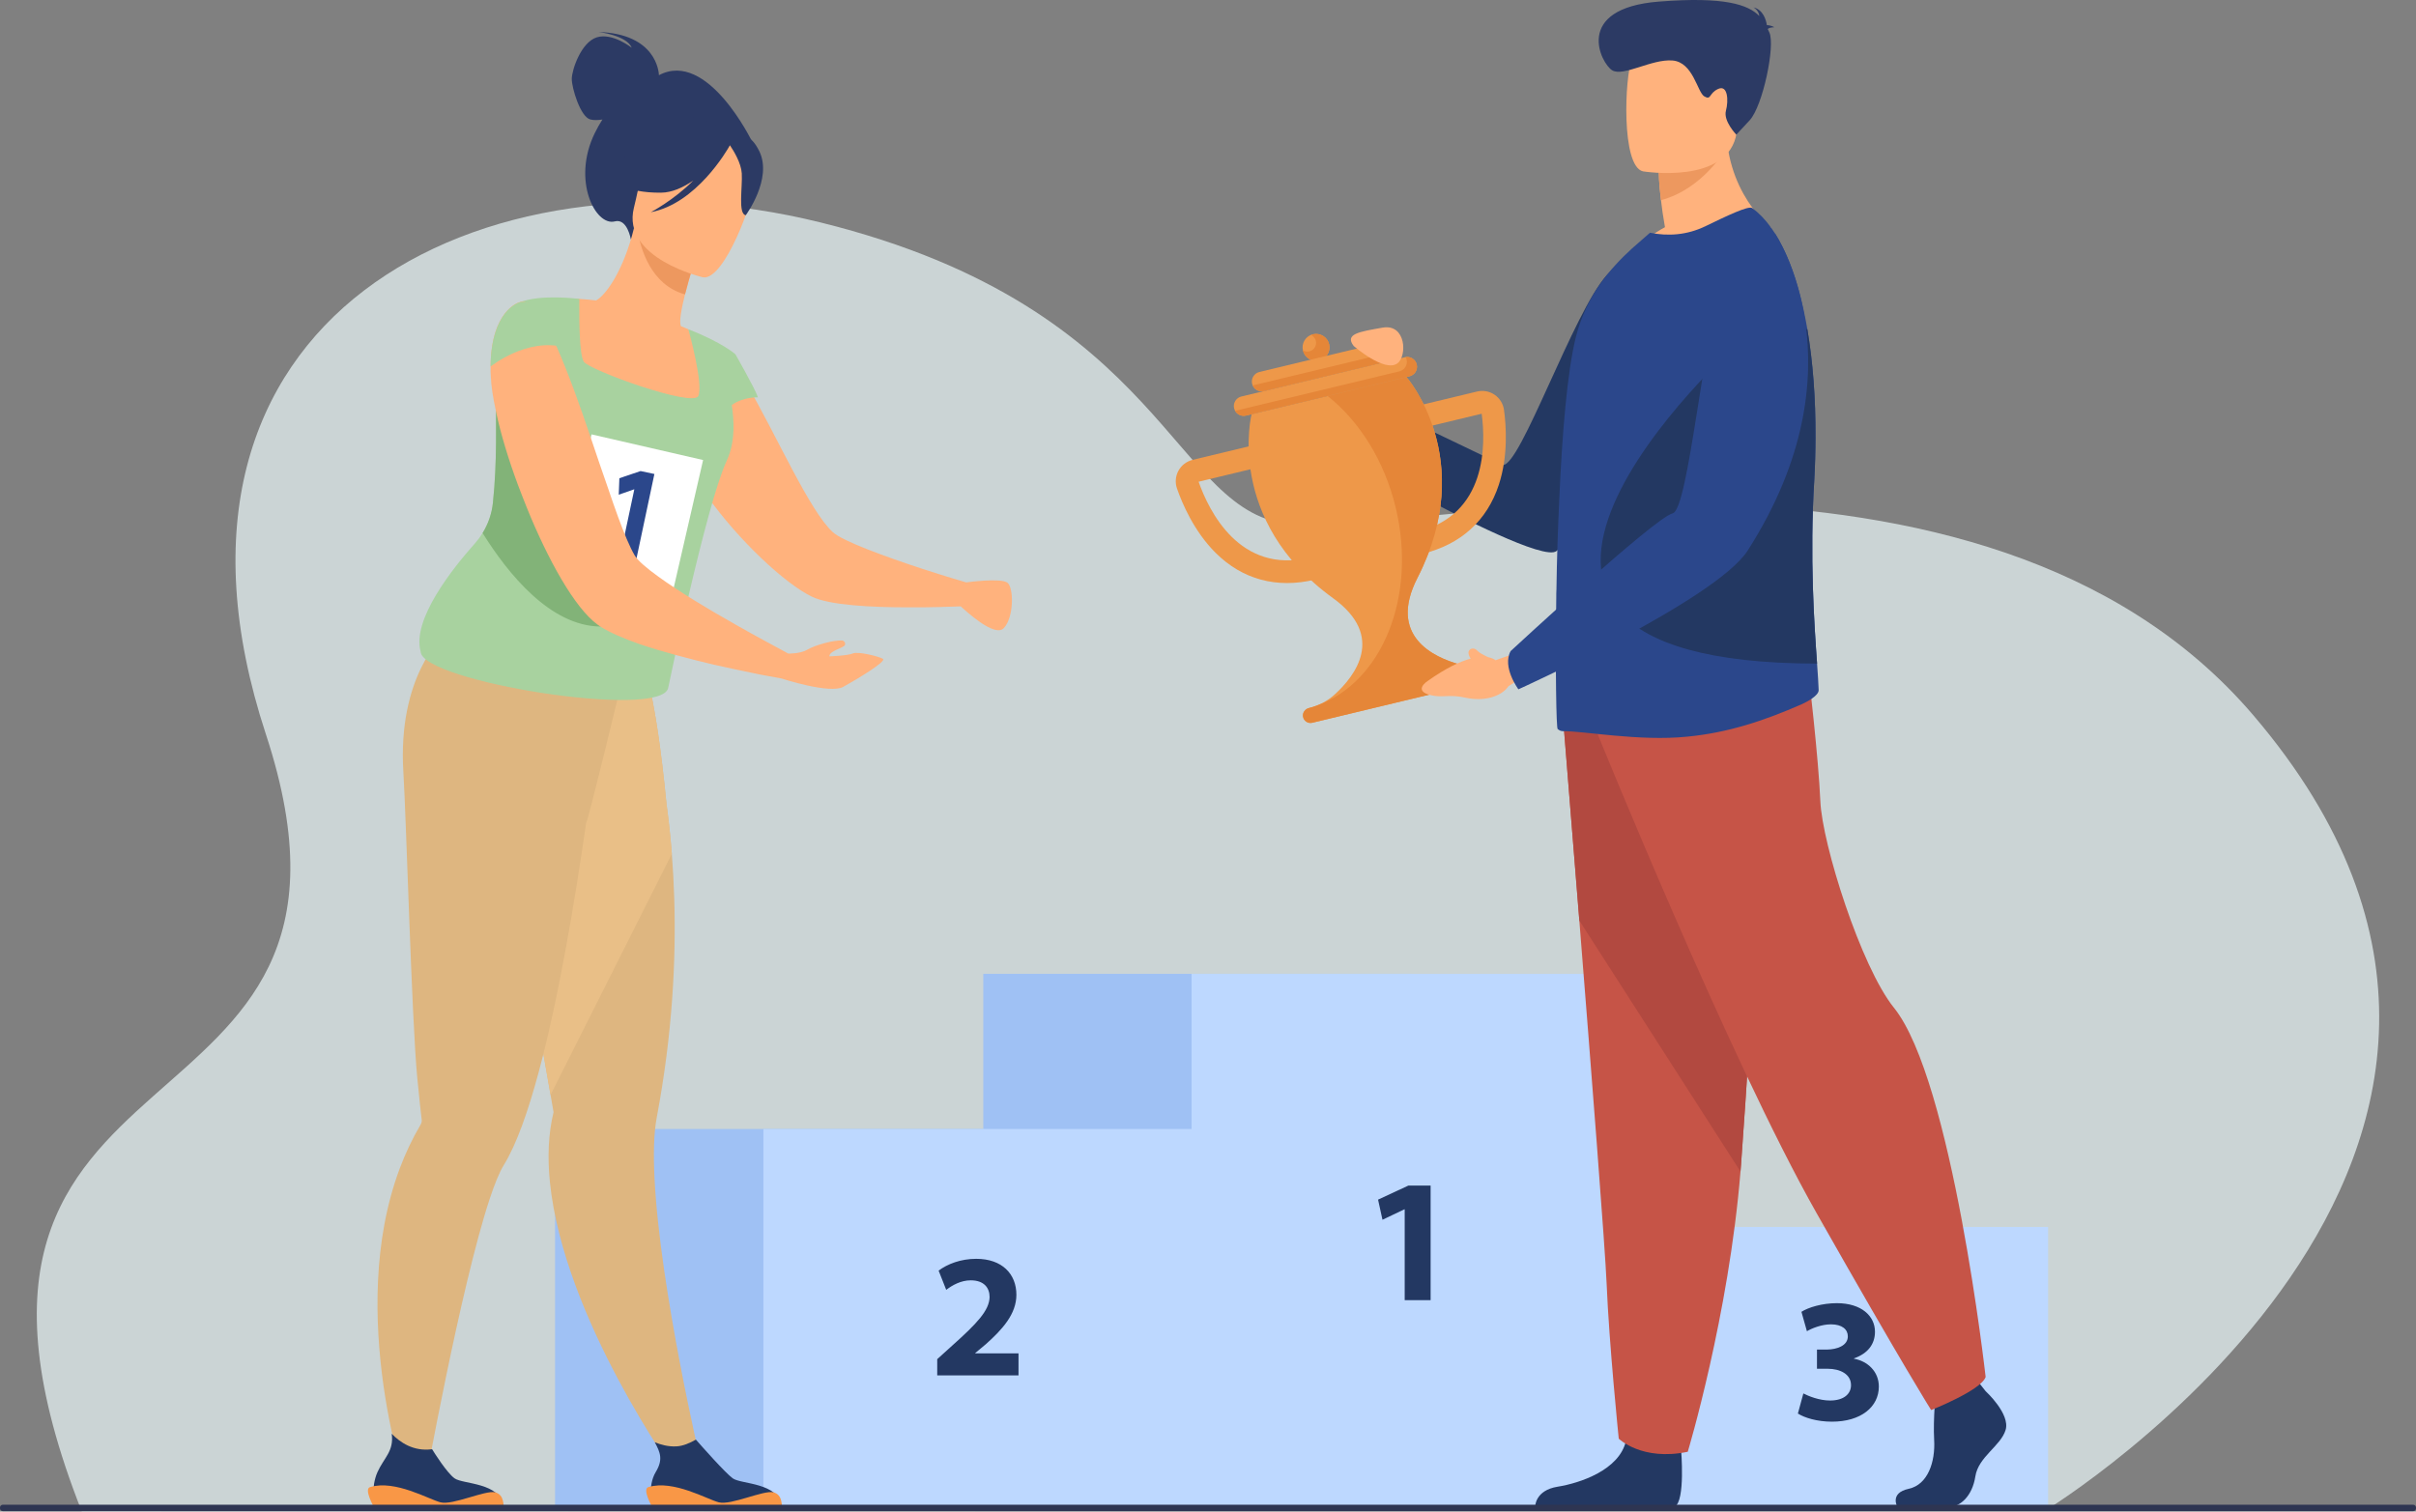 <?xml version="1.0" encoding="UTF-8"?> <svg xmlns="http://www.w3.org/2000/svg" width="767" height="480" viewBox="0 0 767 480" fill="none"><rect x="0" y="0" width="767" height="480" fill="#808080" stroke="none"/><g clip-path="url(#clip0_5954_2537)"><path opacity="0.74" d="M649.298 479.707C649.298 479.707 834.524 366.653 715.314 227.081C629.379 126.468 448.731 169.387 410.304 166.535C371.876 163.683 371.281 98.049 260.514 70.644C152.428 43.907 40.903 100.738 84.406 233.15C129.132 369.271 -36.572 321.547 25.973 480L649.298 479.704V479.707Z" fill="#E5F2F3"></path><path d="M448.112 309.242H312.162V478.49H448.112V309.242Z" fill="#9FC1F4"></path><path d="M312.163 358.523H176.213V478.49H312.163V358.523Z" fill="#9FC1F4"></path><path d="M650.198 389.625H493.121V478.492H650.198V389.625Z" fill="#BDD8FF"></path><path d="M514.247 309.242H378.297V478.49H514.247V309.242Z" fill="#BDD8FF"></path><path d="M396.671 358.523H242.352V478.49H396.671V358.523Z" fill="#BDD8FF"></path><path d="M445.944 384.033H445.832L438.89 387.338L437.49 380.955L447.121 376.477H454.174V412.873H445.944V384.037V384.033Z" fill="#233862"></path><path d="M297.537 436.755V431.605L302.24 427.349C310.193 420.239 314.054 416.151 314.165 411.895C314.165 408.928 312.372 406.574 308.173 406.574C305.04 406.574 302.296 408.141 300.392 409.597L297.982 403.493C300.726 401.421 304.981 399.742 309.907 399.742C318.138 399.742 322.671 404.558 322.671 411.164C322.671 417.268 318.249 422.14 312.985 426.845L309.625 429.644V429.756H323.343V436.755H297.533H297.537Z" fill="#233862"></path><path d="M572.517 442.501C574.028 443.284 577.5 444.74 580.971 444.74C585.396 444.74 587.635 442.612 587.635 439.868C587.635 436.285 584.052 434.659 580.299 434.659H576.828V428.555H580.132C582.987 428.499 586.625 427.437 586.625 424.355C586.625 422.172 584.832 420.549 581.249 420.549C578.283 420.549 575.146 421.837 573.635 422.732L571.898 416.572C574.081 415.172 578.447 413.828 583.15 413.828C590.932 413.828 595.242 417.916 595.242 422.899C595.242 426.765 593.059 429.787 588.578 431.354V431.466C592.944 432.249 596.471 435.554 596.471 440.314C596.471 446.753 590.817 451.457 581.577 451.457C576.873 451.457 572.9 450.225 570.77 448.88L572.507 442.497L572.517 442.501Z" fill="#233862"></path><path d="M494.164 174.962C490.459 178.2 461.568 163.126 453.132 158.644L452.102 135.818C452.683 135.884 476.745 147.637 477.083 147.665C482.709 148.135 499.414 99.244 510.1 87.376C520.785 75.509 530.551 75.133 530.551 75.133C530.551 75.133 543.97 131.385 494.167 174.958L494.164 174.962Z" fill="#233862"></path><path d="M417.462 184.059C405.335 186.97 394.427 184.034 385.918 175.558C379.045 168.719 375.281 159.812 373.648 155.114C373.004 153.258 373.175 151.204 374.118 149.476C375.065 147.746 376.705 146.489 378.624 146.029L399.131 141.102L400.812 148.097L380.521 152.973C383.763 162.183 393.553 182.401 415.784 177.059L417.465 184.055L417.462 184.059Z" fill="#EE9849"></path><path d="M451.589 175.853L449.907 168.857C472.134 163.519 471.678 141.055 470.383 131.381L450.092 136.256L448.41 129.26L468.917 124.333C470.836 123.873 472.869 124.246 474.495 125.357C476.121 126.464 477.204 128.219 477.472 130.166C478.151 135.093 478.844 144.736 475.825 153.953C472.089 165.368 463.705 172.942 451.578 175.856L451.589 175.853Z" fill="#EE9849"></path><path d="M421.956 109.308C422.507 111.607 421.093 113.915 418.799 114.466C416.501 115.016 414.192 113.602 413.642 111.307C413.092 109.009 414.506 106.7 416.8 106.15C419.098 105.6 421.406 107.014 421.956 109.308Z" fill="#EE9849"></path><path d="M416.8 106.148C416.587 106.2 416.385 106.27 416.19 106.35C416.939 106.695 417.531 107.363 417.74 108.227C418.098 109.717 417.179 111.218 415.689 111.577C414.961 111.751 414.234 111.622 413.635 111.27C413.635 111.284 413.638 111.295 413.642 111.309C414.195 113.607 416.504 115.021 418.798 114.467C421.096 113.917 422.51 111.605 421.956 109.31C421.406 107.011 419.098 105.598 416.8 106.151V106.148Z" fill="#E58638"></path><path d="M475.554 212.647C475.146 211.463 473.844 210.833 472.629 211.125C469.61 211.849 466.456 211.825 463.462 211.01C455.088 208.733 440.528 201.984 449.991 183.511C469.335 145.749 446.509 119.727 446.509 119.727L421.922 125.632L397.334 131.538C397.334 131.538 388.814 165.093 423.199 189.946C440.023 202.106 430.114 214.733 423.687 220.565C421.389 222.651 418.59 224.107 415.571 224.831C414.352 225.124 413.478 226.276 413.656 227.516C413.858 228.937 415.23 229.846 416.591 229.518L445.221 222.641L473.851 215.763C475.216 215.436 476.024 214.005 475.557 212.643L475.554 212.647Z" fill="#EE9849"></path><path d="M447.464 119.5L395.549 131.974C393.874 132.374 392.192 131.344 391.789 129.672C391.385 127.997 392.419 126.315 394.09 125.911L446.006 113.438C447.68 113.037 449.362 114.068 449.766 115.74C450.17 117.415 449.136 119.097 447.464 119.5Z" fill="#EE9849"></path><path d="M446.248 113.391C446.38 113.631 446.485 113.889 446.551 114.167C446.955 115.842 445.921 117.524 444.25 117.928L392.334 130.402C392.254 130.422 392.174 130.433 392.094 130.447C392.755 131.645 394.151 132.306 395.548 131.972L447.463 119.499C449.138 119.098 450.168 117.413 449.765 115.738C449.382 114.143 447.839 113.137 446.248 113.391Z" fill="#E58638"></path><path d="M439.66 114.961L401.268 124.186C399.593 124.586 397.911 123.556 397.507 121.884C397.103 120.209 398.138 118.527 399.809 118.123L438.201 108.899C439.876 108.498 441.558 109.529 441.962 111.201C442.362 112.876 441.331 114.557 439.657 114.961H439.66Z" fill="#EE9849"></path><path d="M438.275 108.884C438.344 109.048 438.407 109.215 438.449 109.392C438.849 111.067 437.819 112.749 436.144 113.153L397.751 122.378C397.727 122.385 397.706 122.385 397.682 122.392C398.27 123.757 399.771 124.544 401.268 124.185L439.66 114.961C441.335 114.56 442.366 112.875 441.962 111.2C441.565 109.549 439.922 108.525 438.271 108.884H438.275Z" fill="#E58638"></path><path d="M475.553 212.647C475.146 211.463 473.844 210.833 472.629 211.125C469.61 211.849 466.456 211.825 463.461 211.01C455.088 208.733 440.527 201.984 449.991 183.511C469.335 145.749 446.509 119.727 446.509 119.727L421.921 125.632L421.472 125.74C431.465 133.683 439.479 146.16 443.097 161.221C449.879 189.466 438.773 216.634 418.105 224.02C417.28 224.347 416.438 224.622 415.571 224.828C414.352 225.12 413.478 226.273 413.656 227.513C413.858 228.933 415.229 229.842 416.591 229.515L445.221 222.637L473.851 215.76C475.216 215.433 476.023 214.001 475.557 212.64L475.553 212.647Z" fill="#E58638"></path><path d="M209.191 23.882C209.149 22.768 208.289 10.775 190.021 10.148C190.021 10.148 199.003 11.221 200.556 15.17C200.556 15.17 194.439 10.288 189.456 11.858C184.474 13.429 181.55 22.155 181.522 25.028C181.494 27.898 184.258 37.153 187.42 37.94C188.617 38.24 189.996 38.16 191.25 37.944C190.407 39.257 189.582 40.705 188.795 42.324C181.504 57.291 189.021 71.917 195.194 70.301C199.153 69.263 200.271 76.019 200.271 76.019L238.722 44.884C238.722 44.884 224.601 15.654 209.187 23.882H209.191Z" fill="#2C3A64"></path><path d="M222.581 464.777L214.413 467.817C214.413 467.817 178.938 418.606 174.572 375.311C173.792 367.58 174.049 360.093 175.738 353.178C175.738 353.178 175.39 351.196 174.784 347.697C174.505 346.063 174.157 344.096 173.764 341.84C172.611 335.23 171.024 326.187 169.21 315.89C165.035 292.193 159.628 261.905 155.426 239.636L157.626 238.929L181.438 231.247L186.357 215.615L204.086 210.945C204.086 210.945 208.048 218.693 211.589 255.302C212.244 260.104 212.835 265.401 213.281 271.139C214.66 288.666 214.761 310.409 211.592 335.262C210.778 341.624 209.751 348.191 208.48 354.943C207.547 359.891 207.407 366.633 207.801 374.378C209.587 409.771 222.577 464.773 222.577 464.773L222.581 464.777Z" fill="#DEB680"></path><path d="M213.285 271.143L174.784 347.697C174.505 346.063 174.157 344.096 173.764 341.84C172.611 335.23 171.024 326.187 169.21 315.89C165.035 292.193 159.628 261.905 155.426 239.636L204.089 210.945C204.089 210.945 208.052 218.693 211.592 255.302C212.247 260.104 212.839 265.401 213.285 271.139V271.143Z" fill="#E9BF87"></path><path d="M196.347 220.774L195.455 213.131C180.522 217.097 140.626 202.047 140.626 202.047C140.626 202.047 126.159 214.764 128.06 245.251C128.986 260.131 130.682 323.358 132.451 342.068C133.091 348.848 133.648 353.674 133.878 355.604C133.882 355.614 133.882 355.617 133.882 355.621C133.951 356.209 133.746 356.763 133.446 357.279C130.842 361.697 128.687 366.301 126.918 371.009C109.558 417.274 129.592 474.247 129.592 474.247L134.79 472.151C134.79 472.151 146.189 408.746 155.454 380.731C157.028 375.982 158.536 372.249 159.914 370.017C163.943 363.515 167.678 352.894 171.07 340.261C177.483 316.376 182.643 285.304 186.076 261.318C186.549 261.339 196.343 220.774 196.343 220.774H196.347Z" fill="#DEB680"></path><path d="M319.854 185.067C317.827 183.406 306.735 184.939 306.735 184.939C306.735 184.939 300.339 183.089 292.446 180.516C281.465 176.884 267.618 171.922 264.411 169.007C256.967 162.227 246.435 138.05 237.237 122.314C236.408 120.844 235.583 119.434 234.768 118.086C234.695 117.968 234.615 117.79 234.479 117.679C234.044 117.038 233.675 116.453 233.313 115.931C233.306 115.868 233.24 115.812 233.17 115.757C231.488 113.19 229.796 111.184 228.303 109.903L228.296 109.84C226.457 108.221 224.786 107.64 223.372 108.402C223.372 108.402 220.629 110.164 218.025 113.963C217.687 114.308 217.478 114.702 217.266 115.095C215.709 117.547 214.285 120.733 213.617 124.65C213.105 127.621 213.004 130.985 213.571 134.843C214.445 141.153 218.369 148.779 223.651 156.332C223.874 156.684 224.093 157.035 224.375 157.377C234.479 171.595 249.2 185.356 257.744 189.476C263.356 192.213 276.837 192.864 288.142 192.861C295.663 192.923 302.282 192.638 305.008 192.554C306.303 193.731 315.756 202.607 318.673 199.463C321.88 196.099 321.884 186.721 319.854 185.057V185.067Z" fill="#FFB27D"></path><path d="M224.872 128.056C220.186 130.229 214.525 131.712 207.676 132.085C182.006 133.492 176.177 110.982 175.115 96.044C178.816 94.703 182.058 94.828 183.924 94.929C185.745 95.03 187.646 95.215 189.213 95.41C192.353 93.77 197.993 85.799 201.256 72.469L202.363 72.981L220.886 81.69C220.886 81.69 218.918 87.718 217.467 93.488C216.332 98.001 215.52 102.364 216.199 103.586C217.658 104.182 218.532 104.554 218.532 104.554C218.532 104.554 218.532 104.561 218.539 104.575C218.727 105.049 222.752 115.311 224.872 128.056Z" fill="#FFB27D"></path><path d="M220.886 81.694C220.886 81.694 218.915 87.718 217.467 93.491C206.639 90.469 203.352 79.085 202.363 72.984L220.889 81.694H220.886Z" fill="#ED985F"></path><path d="M223.166 88.066C223.166 88.066 197.262 82.07 201.242 65.992C205.225 49.915 204.563 38.312 221.269 41.463C237.977 44.611 239.659 51.541 239.635 57.231C239.61 62.921 230.004 89.212 223.163 88.07L223.166 88.066Z" fill="#FFB27D"></path><path d="M241.093 48.101C238.308 42.275 235.031 42.585 232.981 43.619C220.809 32.354 204.19 37.877 204.19 37.877C199.595 48.978 194.316 57.2 194.316 57.2C194.316 57.2 198.296 61.274 209.831 61.187C213.354 61.159 216.895 59.54 220.119 57.312C213.901 63.576 206.614 67.386 206.614 67.386C221.052 64.621 230.735 47.903 231.727 46.13C232.949 47.937 235.289 51.782 235.487 55.031C235.756 59.443 234.238 68.013 236.762 68.336C236.762 68.336 245.274 56.845 241.096 48.105L241.093 48.101Z" fill="#2C3A64"></path><path d="M240.624 126.168C239.691 123.368 233.452 112.486 233.452 112.486C233.452 112.486 233.452 112.486 233.448 112.486C233.417 112.458 229.479 108.85 218.533 104.55C218.533 104.55 218.533 104.557 218.54 104.571C218.714 105.211 223.386 122.142 221.68 125.757C219.946 129.43 187.135 117.566 185.338 114.861C183.904 112.688 183.865 101.196 183.904 96.722C183.911 95.607 183.925 94.928 183.925 94.928C183.925 94.928 171.676 93.267 164.789 96.057C164.789 96.057 167.508 101.966 168.511 108.481C168.605 109.101 168.685 109.721 168.744 110.341C168.877 111.654 168.918 112.97 168.845 114.248C168.744 115.94 167.87 117.441 166.478 118.911C165.21 120.258 163.49 121.585 161.544 123.006C160.27 123.925 158.905 124.893 157.491 125.941C157.373 133.613 157.913 146.229 156.492 159.695C156.134 163.111 154.999 166.377 153.212 169.271C152.506 170.423 151.691 171.517 150.786 172.537C143.551 180.654 130.721 196.833 133.541 206.903C133.746 216.4 209.999 228.629 212.123 218.447C212.123 218.447 224.159 160.433 230.659 146.427C230.893 145.915 231.105 145.414 231.3 144.899C233.382 139.372 233.03 133.686 232.327 128.598C235.997 125.99 240.627 126.164 240.627 126.164L240.624 126.168Z" fill="#A8D29F"></path><path d="M190.553 198.949C174.757 198.782 161.38 182.377 153.205 169.267C154.991 166.373 156.126 163.103 156.485 159.69C157.905 146.228 157.366 133.612 157.484 125.937C158.898 124.889 160.266 123.924 161.537 123.001C163.483 121.581 165.203 120.254 166.47 118.906C179.408 140.775 211.966 199.176 190.55 198.949H190.553Z" fill="#82B378"></path><path d="M159.817 478.489H118.681C118.681 478.489 117.695 472.217 119.844 467.46C121.901 462.895 125.129 460.82 124.356 455.297C126.971 457.989 131.229 461.004 137.175 460.203C137.903 461.384 141.879 467.708 144.313 469.456C147.001 471.388 158.988 470.699 159.817 478.485V478.489Z" fill="#233862"></path><path d="M248.141 478.495H207.005C207.005 478.495 205.466 471.934 208.168 467.466C210.56 463.514 209.64 461.264 207.872 457.995C209.734 458.757 212.147 459.45 214.8 459.3C216.851 459.182 219.017 458.252 220.918 457.148C222.686 459.168 230.269 467.759 232.637 469.462C235.325 471.394 247.312 470.705 248.141 478.491V478.495Z" fill="#233862"></path><path d="M630.372 441.776C630.372 441.776 638.251 448.971 636.716 454.079C635.18 459.188 628.067 462.597 627.106 468.844C626.145 475.091 622.301 478.497 618.841 478.497H602.344C602.344 478.497 599.799 474.102 605.948 472.775C612.1 471.452 614.419 464.111 614.032 457.297C613.649 450.482 614.61 441.397 614.61 441.397L627.681 438.367L630.372 441.776Z" fill="#233862"></path><path d="M533.692 460.376C533.692 460.376 535.105 476.746 531.648 478.449L487.371 478.358C487.371 478.358 487.371 473.246 494.484 472.111C501.597 470.976 514.09 466.811 516.203 457.535C518.316 448.261 533.695 460.373 533.695 460.373L533.692 460.376Z" fill="#233862"></path><path d="M496.309 229.137C496.309 229.137 498.645 257.831 501.388 292.326C505.121 339.18 509.605 396.734 510.051 407.637C510.817 426.57 513.898 456.855 513.898 456.855C513.898 456.855 521.199 464.05 535.808 461.017C535.808 461.017 548.83 417.785 552.548 372.042C552.608 371.293 552.663 370.537 552.723 369.782C556.183 323.217 561.563 225.164 561.563 225.164L496.312 229.137H496.309Z" fill="#C65447"></path><path d="M496.309 229.137C496.309 229.137 498.645 257.831 501.388 292.326L552.548 372.042C552.608 371.293 552.663 370.537 552.723 369.782C556.183 323.217 561.563 225.164 561.563 225.164L496.312 229.137H496.309Z" fill="#B24940"></path><path d="M506.973 232.546C506.973 232.546 549.066 336.467 576.746 385.302C604.425 434.137 613.074 447.766 613.074 447.766C613.074 447.766 628.933 441.519 630.374 437.261C630.374 437.261 619.79 342.979 601.253 319.996C590.781 307.011 578.476 268.037 577.898 254.408C577.32 240.778 574.152 213.805 574.152 213.805L506.973 232.546Z" fill="#C65447"></path><path d="M562.357 72.399C562.357 72.399 533.877 86.143 517.457 81.042C517.457 81.042 521.499 75.944 528.571 72.148C528.003 68.85 527.561 65.992 527.307 63.564C526.61 57.968 526.61 54.796 526.61 54.796L537.599 46.153L548.019 37.883C547.198 61.144 562.354 72.399 562.354 72.399H562.357Z" fill="#FFB27D"></path><path d="M577.365 219.127C577.428 220.868 573.703 222.86 572.059 223.605C559.87 228.954 548.502 232.687 535.62 233.93C520.401 235.483 502.401 232.063 496.214 232.189C495.584 232.189 495.013 231.942 494.508 231.506C494.066 231.196 493.749 212.848 494.066 189.775C494.066 188.842 494.066 187.909 494.128 186.975V186.665C494.254 177.646 494.571 168.196 495.013 158.741C495.897 137.97 497.537 117.943 500.319 106.873C503.665 93.815 511.244 85.168 518.128 78.886L523.813 73.91C529.495 75.031 535.498 74.718 541.497 71.796C548.063 68.624 555.138 65.205 556.273 66.075C564.863 72.357 570.67 86.474 573.765 104.509C575.534 114.896 576.418 126.524 576.356 138.715C576.356 143.193 576.23 147.797 575.976 152.334C574.462 176.96 575.976 198.355 576.86 210.731C577.115 214.339 577.303 217.139 577.365 219.127Z" fill="#2B478B"></path><path d="M576.86 210.73C438.874 210.546 551.409 109.421 551.409 109.421L573.765 104.508C575.534 114.895 576.418 126.523 576.356 138.714C576.356 143.192 576.23 147.796 575.976 152.333C574.462 176.959 575.976 198.354 576.86 210.73Z" fill="#233862"></path><path d="M548.21 46.776C548.21 46.776 541.01 59.897 527.306 63.568C526.609 57.971 526.609 54.799 526.609 54.799L537.598 46.156L548.206 46.78L548.21 46.776Z" fill="#ED985F"></path><path d="M521.603 54.414C521.603 54.414 548.774 58.861 551.322 42.153C553.875 25.449 559.097 14.769 541.859 11.227C524.618 7.683 520.269 13.557 518.041 18.93C515.813 24.303 514.601 52.83 521.606 54.418L521.603 54.414Z" fill="#FFB27D"></path><path d="M561.201 9.228C561.448 8.946 562.015 8.716 563.283 8.646C563.283 8.646 562.27 8.012 560.919 7.981C560.654 6.219 559.717 3.102 556.688 2.347C556.688 2.347 558.318 3.214 558.53 5.087C555.021 1.483 547.5 -1.142 526.68 0.501C499.237 2.667 508.282 20.242 511.834 22.335C515.385 24.431 524.329 18.685 530.948 19.211C537.567 19.737 538.827 29.303 541.073 30.616C543.319 31.928 542.438 29.606 545.474 28.234C548.513 26.862 548.802 31.897 547.925 35.17C547.048 38.444 551.222 42.762 551.222 42.762L555.442 38.217C559.662 33.673 563.638 14.427 561.719 10.325C561.549 9.962 561.382 9.593 561.208 9.228H561.201Z" fill="#2C3A64"></path><path d="M429.773 109.888C429.773 109.888 439.567 118.395 443.641 115.383C446.75 113.085 446.423 102.729 438.916 104.045C431.41 105.361 426.803 106.071 429.773 109.888Z" fill="#FFB27D"></path><path d="M480.513 207.635L474.768 209.668C474.768 209.668 474.103 209.01 472.484 208.711C471.136 208.098 469.584 207.297 468.988 206.614C467.85 205.312 465.924 206.019 466.224 207.631C466.325 208.167 466.555 208.676 466.91 209.135C463.623 210.01 459.145 212.047 453.174 216.292C453.174 216.292 448.418 219.38 454.271 220.763C458.185 221.686 459.831 220.362 465.367 221.578C470.903 222.793 476.543 221.344 478.908 217.893L482.894 215.355L480.513 207.631V207.635Z" fill="#FFB27D"></path><path d="M563.523 74.156C563.523 74.156 592.181 116.462 554.85 174.804C544.771 190.554 482.048 218.892 482.048 218.892C482.048 218.892 476.794 211.879 479.576 206.757C479.576 206.757 525.343 164.333 531.029 163.002C536.074 161.818 540.903 104.936 546.668 91.689C552.434 78.443 563.523 74.156 563.523 74.156Z" fill="#2B478B"></path><path d="M223.211 146.083L187.793 137.938L178.079 180.189L213.496 188.334L223.211 146.083Z" fill="white"></path><path d="M207.004 478.493H248.14C248.14 478.493 248.61 474.655 245.529 473.893C242.448 473.133 232.058 478.064 228.229 477.079C224.399 476.093 213.839 469.881 205.946 472.204C203.683 472.611 207.004 478.493 207.004 478.493Z" fill="#F99746"></path><path d="M118.653 478.493H159.789C159.789 478.493 160.259 474.655 157.178 473.893C154.096 473.133 143.707 478.064 139.877 477.079C136.047 476.093 125.487 469.881 117.594 472.204C115.331 472.611 118.653 478.493 118.653 478.493Z" fill="#F99746"></path><path d="M201.367 155.408L201.297 155.394L196.43 157.094L196.628 151.86L203.365 149.586L207.749 150.516L201.652 179.3L196.538 178.217L201.37 155.412L201.367 155.408Z" fill="#2B478B"></path><path d="M280.302 209.215C279.02 208.456 272.437 206.774 270.73 207.509C269.024 208.24 263.29 208.425 263.29 208.425C263.29 206.597 267.862 205.803 268.231 204.828C268.596 203.853 267.559 203.424 267.559 203.424C264.752 203.121 258.534 204.95 256.337 206.29C254.14 207.631 250.262 207.547 250.262 207.547C250.262 207.547 247.358 206.001 242.967 203.591C240.248 202.108 236.972 200.315 233.511 198.337C225.166 193.639 215.587 187.89 209.035 183.13C205.264 180.41 202.423 178 201.434 176.27C199.888 173.613 198.158 169.41 196.243 164.214C195.254 161.495 194.203 158.528 193.151 155.373C191.296 150.181 189.443 144.553 187.528 138.93C184.068 128.667 180.36 118.343 176.836 110.368C174.549 105.361 172.324 101.22 170.221 98.685C168.553 96.645 166.945 95.593 165.399 95.84C165.152 95.903 164.967 95.962 164.779 96.025C164.779 96.025 155.88 98.497 155.754 116.424C155.692 117.413 155.754 118.464 155.817 119.575C155.942 122.727 156.559 126.561 157.485 130.764C158.968 137.812 161.44 145.971 164.532 154.255C165.395 156.48 166.262 158.768 167.188 161.056C173.863 177.624 182.456 193.079 189.687 198.333C189.997 198.58 190.244 198.765 190.554 198.953C193.583 200.868 198.033 202.787 203.161 204.577C210.455 207.049 219.107 209.274 226.833 211.131H226.896C231.408 212.119 235.548 213.046 239.012 213.728C239.012 213.728 239.754 213.913 241.053 214.16C245.38 214.964 248.099 215.459 248.099 215.459C248.099 215.459 263.412 220.466 267.681 218.123C271.949 215.779 281.583 209.978 280.302 209.219V209.215Z" fill="#FFB27D"></path><path d="M179.241 110.31C167.341 107.029 155.736 116.404 155.736 116.404C155.886 98.505 164.792 96.057 164.792 96.057C168.375 94.573 174.959 100.695 179.241 110.31Z" fill="#A8D29F"></path><path d="M766.13 477.836H0.87C0.39 477.836 0 478.226 0 478.706V478.999C0 479.48 0.39 479.87 0.87 479.87H766.13C766.61 479.87 767 479.48 767 478.999V478.706C767 478.226 766.61 477.836 766.13 477.836Z" fill="#2E3552"></path></g><defs><clipPath id="clip0_5954_2537"><rect width="767" height="480" fill="white"></rect></clipPath></defs></svg> 
